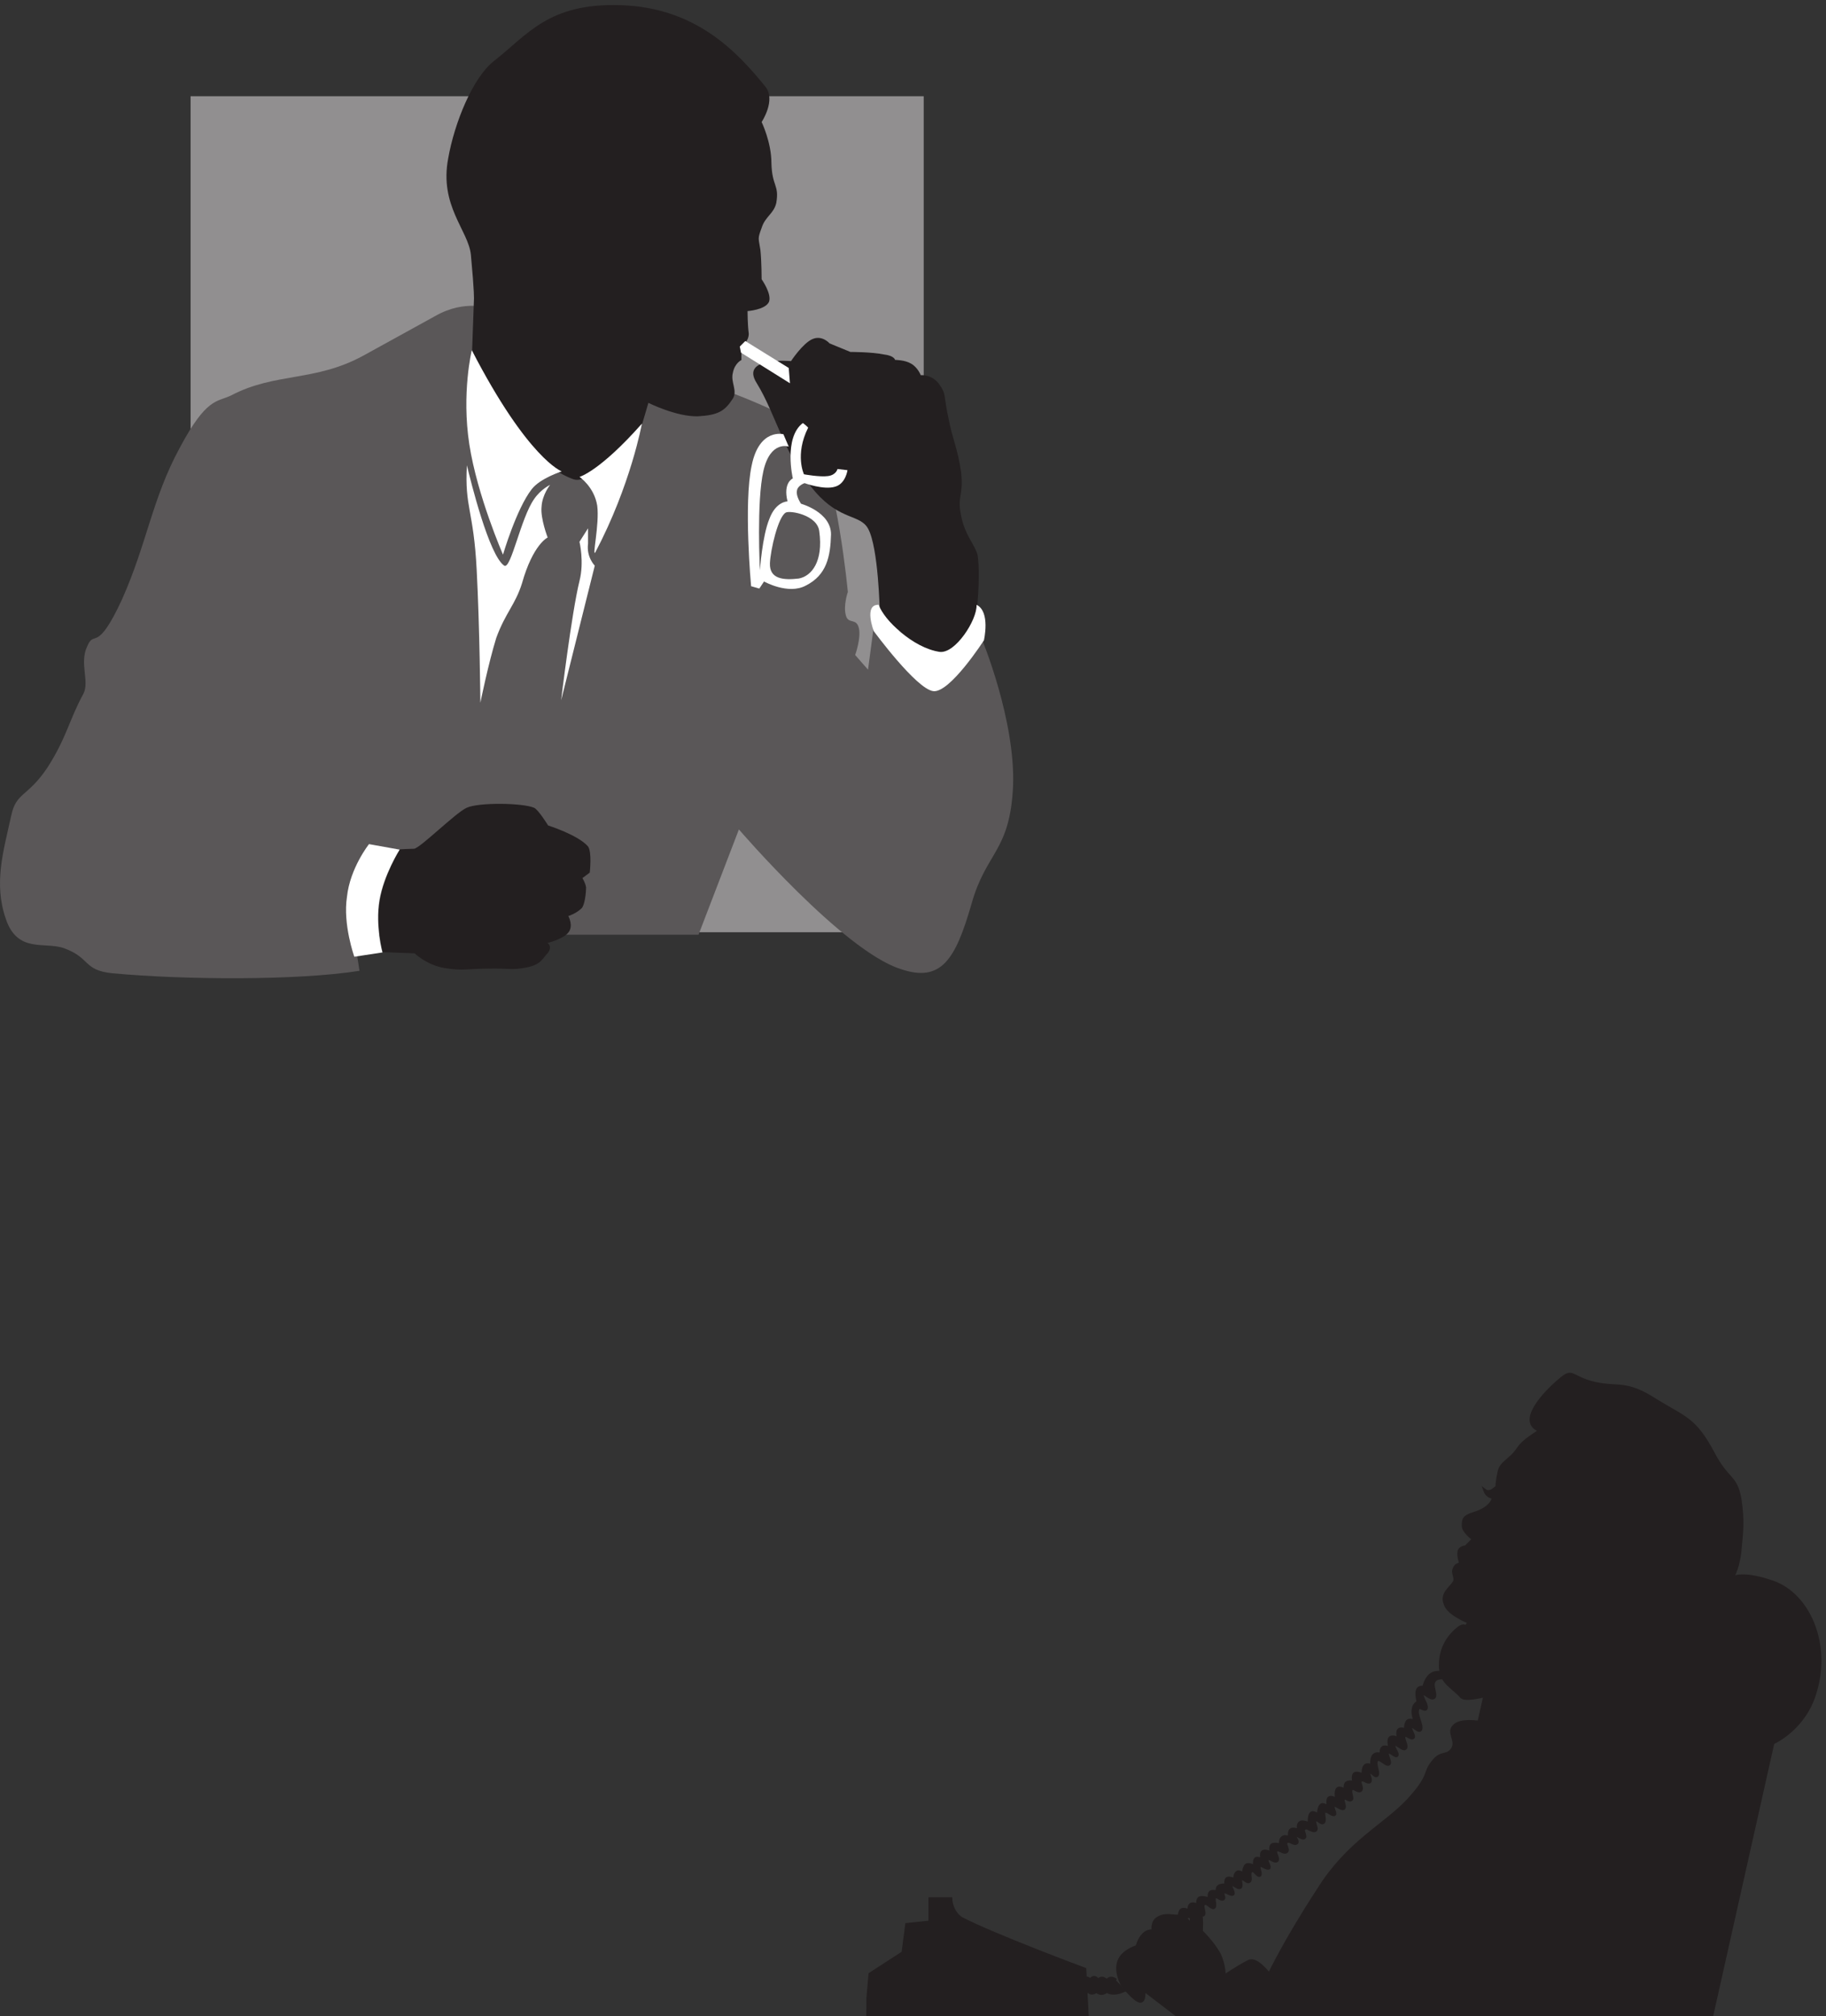 <svg xmlns="http://www.w3.org/2000/svg" xml:space="preserve" width="595.407" height="657.2"><rect width="100%" height="100%" fill="#333333" stroke="none"/><defs><clipPath id="a" clipPathUnits="userSpaceOnUse"><path d="M0 4929h2484V2544H0Z" clip-rule="evenodd"/></clipPath><clipPath id="b" clipPathUnits="userSpaceOnUse"><path d="M927.867 4929H2399.68V2565.23H927.867Z" clip-rule="evenodd"/></clipPath><clipPath id="c" clipPathUnits="userSpaceOnUse"><path d="M848.352 4105.58H2416.18V2596.73H848.352Z" clip-rule="evenodd"/></clipPath><clipPath id="d" clipPathUnits="userSpaceOnUse"><path d="M2124 1588.5h2361V0H2124Z" clip-rule="evenodd"/></clipPath></defs><g clip-path="url(#a)" transform="matrix(.133 0 0 -.133 0 657.2)"><path d="M467.27 4705.52h1797.38v-2048.8H467.27v2048.8" style="fill:#918f90;fill-opacity:1;fill-rule:evenodd;stroke:none"/><path d="M1202.42 4185.08s-61.51 23.99-135.03-18c-16.5-9-114.019-62.99-177.031-97.49-118.523-64.5-216.046-40.5-324.07-97.49-34.504-16.5-60.012-4.5-126.023-128.99-67.516-124.49-79.52-232.48-141.032-370.47-63.011-136.48-67.515-71.99-85.515-115.48-19.508-40.5 6-85.5-9.004-115.49-36.008-66-40.508-106.49-88.52-181.49-48.007-71.99-76.515-59.99-88.515-116.98-19.504-88.5-43.512-166.49-13.504-253.48 28.504-85.49 96.019-55.49 142.527-71.99 66.016-24 46.512-54 118.527-61.5 178.536-16.5 454.594-18 606.125 6-1.5 7.5-13.5 88.49-13.5 88.49h844.675l99.02 257.98s255.06-296.97 396.08-341.97c100.53-34.5 135.03 24 174.04 158.98 36.01 128.99 94.52 127.49 102.02 289.48 6 161.98-76.51 359.97-76.51 359.97l-265.56 26.99-13.5-101.99-31.51 36s15 42 9 65.99c-6 25.5-25.5 9-31.5 30-7.5 24 4.5 58.49 4.5 58.49s-25.51 277.48-84.02 377.97c-30.01 52.49-244.55 125.98-244.55 125.98" style="fill:#5a5758;fill-opacity:1;fill-rule:evenodd;stroke:none"/></g><g clip-path="url(#b)" transform="matrix(.133 0 0 -.133 0 657.2)"><path d="m1157.46 4083.04 4.5 124.44s1.5 13.5-7.5 109.45c-6 59.98-78.03 119.95-55.52 236.9 15 85.47 60.02 197.92 112.54 238.4 82.54 64.47 133.56 142.44 310.63 136.45 183.07-6 283.62-112.46 354.14-199.42 27.02-32.99-9-86.96-9-86.96s24.01-49.48 24.01-100.46c1.5-58.48 19.51-52.48 12.01-97.46-6-26.99-27.02-32.99-36.02-61.47-10.5-28.49-7.5-23.99-3-53.98 3-28.49 3-71.97 3-71.97s25.51-35.98 18.01-55.48c-9.01-19.49-52.52-22.49-52.52-22.49s0-32.98 3-55.47c0-19.5-18.01-31.49-18.01-31.49v-32.99s-16.5-7.49-21.01-31.48c-6-22.49 12.01-43.49 0-62.97-19.51-29.99-34.51-40.49-85.53-43.49-52.52-1.5-121.55 32.99-121.55 32.99l-15.01-50.98s-118.55-152.94-168.07-136.45c-144.06 49.48-249.1 316.38-249.1 316.38M980.676 2859.88s-39.016-61.47-49.52-124.45c-10.504-62.97 7.504-127.44 7.504-127.44l78.03-3s28.51-28.49 73.53-35.99c45.02-7.49 55.53-1.5 105.05-1.5 51.02 1.5 58.52-4.49 96.03 3 36.02 7.5 37.52 20.99 51.02 34.49 13.51 16.49 0 25.49 0 25.49s37.52 8.99 51.03 25.48c13.5 16.5 0 40.49 0 40.49s19.51 6 33.01 19.49c7.5 9 10.5 37.49 10.5 50.98-1.5 10.49-9 22.49-9 22.49l18.01 13.49s6 50.98-4.5 64.48c-25.51 28.48-97.54 50.98-97.54 50.98s-24.01 38.98-34.52 43.48c-28.51 11.99-135.05 13.49-165.06 0-27.02-12-114.05-98.96-129.06-100.46-7.5 0-34.514-1.5-34.514-1.5m1176.194 581.75s87.04-97.45 148.56-97.45c51.02 0 88.54 95.95 88.54 95.95s10.5 82.47 3 139.44c-4.5 23.99-31.51 49.48-40.52 97.46-10.5 49.48 6 46.48 0 106.46-9 61.47-21 79.46-31.51 134.94-12.01 55.48-4.5 55.48-21.01 79.46-18.01 27-46.52 24-46.52 24s-7.5 19.49-24.01 28.49c-15.01 8.99-39.01 8.99-39.01 8.99s-1.5 10.5-28.51 13.49c-28.52 6-81.04 6-81.04 6l-51.02 20.99s-18.01 20.99-42.02 10.5c-24.01-10.5-52.52-53.98-52.52-53.98s-126.05 12-84.03-53.98c48.02-77.96 67.52-178.42 144.05-266.88 61.53-70.47 109.55-53.98 129.06-89.96 25.51-46.48 28.51-203.92 28.51-203.92" style="fill:#231f20;fill-opacity:1;fill-rule:evenodd;stroke:none"/></g><g clip-path="url(#c)" transform="matrix(.133 0 0 -.133 0 657.2)"><path d="M1156.68 4083.08c138.01-266.97 220.51-296.97 220.51-296.97s-52.5-16.5-73.5-43.49c-37.5-48-70.5-160.49-70.5-160.49s-63.01 143.99-82.51 269.98c-19.5 125.98 6 230.97 6 230.97m417.02-179.98c-103.5-116.99-153-130.49-153-130.49s36-23.99 43.5-70.49c6-44.99-13.5-128.99-4.5-113.99 87 164.98 114 314.97 114 314.97" style="fill:#fff;fill-opacity:1;fill-rule:evenodd;stroke:none"/><path d="M1348.69 3753.11s-19.5-23.99-21-53.99c-3-28.49 15-74.99 15-74.99s-36-16.5-63-112.49c-16.5-52.5-40.5-72-63-133.49-19.5-62.99-39-158.98-39-158.98s-1.5 181.48-9 325.47c-7.5 146.98-30.01 152.98-24.01 256.47 9.01-37.5 54.01-220.48 91.51-245.98 16.5-10.49 40.5 117 73.5 163.49 16.5 24 39 34.49 39 34.49M868.676 2596.73l69 10.5s-18 64.49-7.5 127.48c10.5 63 49.504 124.49 49.504 124.49l-75.004 13.5s-46.504-58.49-54.004-128.99c-10.5-67.49 18.004-146.98 18.004-146.98m1285.544 862.39c-37.5 1.5-12-64.49-12-64.49s103.5-140.99 145.51-146.99c40.5-6 124.5 124.49 124.5 124.49s16.5 70.49-18 86.99c1.5-37.5-52.5-119.99-90-115.49-67.51 10.5-136.51 77.99-150.01 115.49m-223.45 253.51s-28.82 0-44.66-43.29c-17.29-41.86-23.06-125.58-23.06-125.58s-8.64 168.87 8.65 243.93c17.28 75.05 61.95 59.18 61.95 59.18l-12.97 30.31s-59.07 15.87-77.8-76.5c-20.17-92.38-1.44-295.89-1.44-295.89l20.17-5.77 11.53 17.32s59.07-33.2 102.29-10.11c51.87 25.98 60.51 72.17 61.95 125.58 0 54.85-73.48 75.05-73.48 75.05s-12.96 18.77-10.08 31.75c1.44 13 18.73 18.77 18.73 18.77s47.54-17.32 74.92-8.66c25.93 7.21 30.25 40.41 30.25 40.41l-24.49 2.89s-2.88-14.43-23.05-17.32c-20.17-2.89-59.07 4.33-59.07 4.33s-23.06 47.63 10.08 114.02c1.44 0-10.08 10.11-12.96 11.55-47.55-36.08-24.5-135.67-24.5-135.67s-24.49-10.11-12.96-56.3zm-43.18-151.55c1.44 33.2 20.17 114.03 38.9 124.13 10.08 5.77 77.8-5.77 82.12-46.19 10.09-73.61-18.73-109.69-50.43-115.47-37.45-4.32-72.03-1.44-70.59 37.53m-60.38 544.5 106.5-65.99 3-37.5-120 74.99-3 15m-372.01-445.45-21-33s12-49.5 0-95.99c-19.5-79.5-45-292.47-45-292.47l82.5 329.96s-21 21-16.5 54" style="fill:#fff;fill-opacity:1;fill-rule:evenodd;stroke:none"/></g><g clip-path="url(#d)" transform="matrix(.133 0 0 -.133 0 657.2)"><path d="M3776.14 1435.45c-61.89-38.64-45.68-41.61-72.2-65.39-20.63-17.83-26.53-22.29-29.47-40.12-4.42-19.31-4.42-32.69-4.42-32.69l-11.79-8.91s-10.31-5.95-17.68 0c5.89-16.35 20.63-16.35 20.63-16.35s0-25.26-48.63-40.12c-23.58-7.43-25.05-13.38-25.05-29.72 0-14.86 25.05-32.69 25.05-32.69l-19.15-19.32s-13.27 0-16.21-10.4c-2.95-10.4 4.42-31.21 4.42-31.21s-13.26 0-16.21-11.89c-5.89-10.4 5.89-20.8 0-32.69-10.32-16.34-32.42-28.23-22.11-53.49 7.38-25.265 58.95-44.581 58.95-44.581l-8.84-11.887s-4.43 10.403-25.05-8.918c-23.58-22.289-38.31-50.519-36.84-90.64 2.94-38.637 29.47-46.067 51.57-71.329 8.84-10.402 57.47 2.973 57.47 2.973l-14.74-65.383s-45.68 7.43-60.41-8.918c-17.68-16.343 8.84-35.66-4.42-56.464-13.26-20.805-28-4.458-48.63-32.692-22.1-26.75-2.95-31.207-60.41-93.621-58.94-62.41-147.35-102.531-219.55-218.43-82.52-126.308-120.83-208.039-120.83-208.039h.1s-29.47 40.117-48.62 32.688c-25.05-11.879-61.89-37.149-61.89-37.149s1.47 25.27-11.79 53.5c-14.73 28.231-44.21 56.469-44.21 56.469s2.95 44.57-4.41 46.063c-19.16 2.968-23.58-32.692-23.58-32.692s-4.42 23.77-25.05 23.77c-22.1 0-35.37 5.949-53.05-4.45-16.21-8.921-11.79-31.21-11.79-31.21s-14.73 1.492-23.57-8.911c-10.32-8.918-16.21-29.718-16.21-29.718s-35.36-10.411-44.2-35.672c-10.32-26.739 8.84-59.438 8.84-59.438s29.47-37.14 42.73-38.633c13.26-1.488 8.84 28.23 8.84 28.23L2889.19 0h1307l150.3 670.172s79.57 34.176 104.62 127.793c33.89 114.418-16.21 234.785-104.62 265.985-81.04 28.24-101.67 8.92-101.67 8.92s14.73 16.34 20.63 65.38c4.42 49.04 8.84 74.3 0 130.77-10.32 56.46-29.47 43.09-64.84 109.96-45.68 86.18-69.25 86.18-141.45 130.76-73.68 47.55-89.89 28.24-150.3 41.61-60.42 14.86-51.57 37.15-85.46 7.43-33.9-28.23-106.1-102.53-47.16-123.33h-.1" style="fill:#231f20;fill-opacity:1;fill-rule:evenodd;stroke:none"/><path d="M3776.14 1435.45c-61.89-38.64-45.68-41.61-72.2-65.39-20.63-17.83-26.53-22.29-29.47-40.12-4.42-19.31-4.42-32.69-4.42-32.69l-11.79-8.91s-10.31-5.95-17.68 0c5.89-16.35 20.63-16.35 20.63-16.35s0-25.26-48.63-40.12c-23.58-7.43-25.05-13.38-25.05-29.72 0-14.86 25.05-32.69 25.05-32.69l-19.15-19.32s-13.27 0-16.21-10.4c-2.95-10.4 4.42-31.21 4.42-31.21s-13.26 0-16.21-11.89c-5.89-10.4 5.89-20.8 0-32.69-10.32-16.34-32.42-28.23-22.11-53.49 7.38-25.265 58.95-44.581 58.95-44.581l-8.84-11.887s-4.43 10.403-25.05-8.918c-23.58-22.289-38.31-50.519-36.84-90.64 2.94-38.637 29.47-46.067 51.57-71.329 8.84-10.402 57.47 2.973 57.47 2.973l-14.74-65.383s-45.68 7.43-60.41-8.918c-17.68-16.343 8.84-35.66-4.42-56.464-13.26-20.805-28-4.458-48.63-32.692-22.1-26.75-2.95-31.207-60.41-93.621-58.94-62.41-147.35-102.531-219.55-218.43-82.52-126.308-120.83-208.039-120.83-208.039h.1s-29.47 40.117-48.62 32.688c-25.05-11.879-61.89-37.149-61.89-37.149s1.47 25.27-11.79 53.5c-14.73 28.231-44.21 56.469-44.21 56.469s2.95 44.57-4.41 46.063c-19.16 2.968-23.58-32.692-23.58-32.692s-4.42 23.77-25.05 23.77c-22.1 0-35.37 5.949-53.05-4.45-16.21-8.921-11.79-31.21-11.79-31.21s-14.73 1.492-23.57-8.911c-10.32-8.918-16.21-29.718-16.21-29.718s-35.36-10.411-44.2-35.672c-10.32-26.739 8.84-59.438 8.84-59.438s29.47-37.14 42.73-38.633c13.26-1.488 8.84 28.23 8.84 28.23L2889.19 0h1307l150.3 670.172s79.57 34.176 104.62 127.793c33.89 114.418-16.21 234.785-104.62 265.985-81.04 28.24-101.67 8.92-101.67 8.92s14.73 16.34 20.63 65.38c4.42 49.04 8.84 74.3 0 130.77-10.32 56.46-29.47 43.09-64.84 109.96-45.68 86.18-69.25 86.18-141.45 130.76-73.68 47.55-89.89 28.24-150.3 41.61-60.42 14.86-51.57 37.15-85.46 7.43-33.9-28.23-106.1-102.53-47.16-123.33h-.1" style="fill:none;stroke:#231f20;stroke-width:7.5;stroke-linecap:butt;stroke-linejoin:miter;stroke-miterlimit:10;stroke-dasharray:none;stroke-opacity:1"/><path d="m2124 0 9 103.5 81 52.5 9 69 57 6v57h51s0-30 25.5-48c81-42 303-124.5 303-124.5l6-115.5" style="fill:#231f20;fill-opacity:1;fill-rule:evenodd;stroke:none"/><path d="m2124 0 9 103.5 81 52.5 9 69 57 6v57h51s0-30 25.5-48c81-42 303-124.5 303-124.5l6-115.5z" style="fill:none;stroke:#231f20;stroke-width:7.5;stroke-linecap:butt;stroke-linejoin:miter;stroke-miterlimit:10;stroke-dasharray:none;stroke-opacity:1"/><path d="M3549 840.055s-25.5 7.445-39-1.489c-15-8.937-19.5-32.761-19.5-32.761s-12 2.976-15-5.957c-4.5-8.934 1.5-29.782 1.5-29.782s-10.5-4.468-12-16.382c-3-11.911 4.5-31.27 4.5-31.27s-12 5.957-18 1.488c-6-4.468-6-22.336-6-22.336s-12 5.957-16.5 0c-4.5-4.468 0-20.847 0-20.847s-16.5 7.445-21 1.488c-6-5.957 0-25.316 0-25.316s-13.5 5.957-18 1.488c-6-4.465-3-16.379-3-16.379s-13.5 4.469-19.5-2.977c-6-7.449-4.5-25.316-4.5-25.316s-12 5.957-16.5 0c-6-5.957-4.5-22.336-4.5-22.336s-16.5 7.445-21 2.977c-6-4.469-1.5-20.848-1.5-20.848s-12 2.977-18-1.488c-6-4.469-3-17.871-3-17.871s-15 8.933-19.5 2.98c-6-5.957-1.5-26.805-1.5-26.805s-13.5 10.422-19.5 4.465c-4.5-2.976-1.5-22.336-1.5-22.336s-13.5 10.426-18 4.469c-6-4.469-6-23.828-6-23.828v-.348s-13.5 10.422-18 4.465c-6-4.465-4.5-25.312-4.5-25.312s-16.5 7.445-22.5 2.976c-7.5-4.465-3-19.359-3-19.359s-15 5.957-19.5 1.492c-6-4.469-3-19.359-3-19.359s-13.5 5.957-18 0c-6-2.981-4.5-17.871-4.5-17.871s-16.5 4.468-21 0c-6-4.465-1.5-19.36-1.5-19.36s-15 7.445-21 2.981c-6-2.981-1.5-19.36-1.5-19.36s-13.5 5.957-16.5 1.489c-4.5-4.465-1.5-19.36-1.5-19.36s-13.5 8.938-21 4.469c-6-4.469-7.5-22.336-7.5-22.336s-10.5 8.934-15 4.465c-6-2.977-6-17.867-6-17.867s-13.5 5.957-18 2.976c-6-2.976-3-16.379-3-16.379s-13.5 1.489-18-2.98c-6-2.977-3-13.403-3-13.403s-15 2.981-18-1.488c-4.5-4.465-1.5-16.379-1.5-16.379s-16.5 5.957-24 2.977c-7.5-2.977-4.5-17.867-4.5-17.867s-13.5 5.957-18 1.488c-6-4.469-3-16.383-3-16.383v.352s-13.5 7.445-19.5 2.976c-6-4.465-6-22.336-6-22.336L2907 231s-1.5 10.426 4.5 13.402c6 2.977 16.5-7.445 22.5-2.976 4.5 2.976-7.5 16.379-3 17.867 4.5 2.98 13.5-14.891 19.5-10.422 4.5 4.465-6 23.824 1.5 26.805 6 5.953 18-11.914 24-8.938 6 4.469-3 20.848 3 25.317 4.5 4.468 13.5-7.446 19.5-4.469 6 2.98-4.5 13.402 1.5 16.383 4.5 4.465 16.5-7.446 22.5-4.469 4.5 4.469-9 19.359-3 22.336 4.5 4.469 13.5-8.934 21-5.957 6 4.469-3 19.359 3 20.848 6 2.98 13.5-10.422 19.5-5.954 6 4.465-3 19.356 4.5 25.313 6 7.445 15-13.402 21-10.422 4.5 4.465-6 20.848 0 23.824 4.5 2.981 16.5-8.933 22.5-5.957 3 5.957-9 17.871-3 22.34 4.5 4.465 16.5-8.937 22.5-4.469 6 5.957-7.5 19.36-1.5 25.317 6 5.957 18-8.938 25.5-2.981 6 5.957-7.5 19.36 0 23.828 6 5.957 18-7.445 24-2.98 6 4.469-7.5 16.383-3 19.359 4.5 2.981 16.5-10.422 22.5-5.957 4.5 4.469-7.5 19.36 0 22.336 6 5.957 19.5-8.933 27-4.465 6 4.465-6 19.36 0 25.317 4.5 4.465 13.5-10.426 19.5-5.957 6 5.957-3 22.336 3 26.804 6 4.465 18-10.425 24-7.449 4.5 2.981-7.5 17.871-1.5 22.34 4.5 2.977 18-10.426 24-7.445 6 4.465-4.5 19.355 0 23.824 4.5 5.957 13.5-7.445 19.5-1.488 3 5.957-6 19.359 0 25.316 4.5 5.953 16.5-8.937 22.5-2.98 6 5.957-6 19.359 0 23.828 6 5.957 16.5-7.446 22.5-2.981 4.5 5.957-6 19.36-1.5 23.828 4.5 4.465 15-14.89 19.5-7.445s-9 29.781 0 37.227c6 5.957 22.5-14.891 28.5-10.422 6 4.465-7.5 23.824-3 28.293 4.5 5.957 18-10.426 22.5-7.446 4.5 5.954-12 22.336-6 26.801 6 4.469 21-14.89 27-8.933 6 5.957-7.5 23.828-3 29.785 4.5 7.445 16.5-8.938 22.5-2.981 3 5.957-10.5 20.848-6 26.805 4.5 4.469 19.5-16.379 24-7.445 4.5 10.422-12 35.738-7.5 49.14v-.238c3 13.402 18-5.957 21 2.981 3 8.933-13.5 29.781-9 34.25 4.5 7.445 19.5-14.895 28.5-7.45 6 8.938-9 31.274 1.5 41.7 9 11.91 40.5 2.976 40.5 2.976l-9 13.641" style="fill:#231f20;fill-opacity:1;fill-rule:evenodd;stroke:none"/><path d="M3549 840.055s-25.5 7.445-39-1.489c-15-8.937-19.5-32.761-19.5-32.761s-12 2.976-15-5.957c-4.5-8.934 1.5-29.782 1.5-29.782s-10.5-4.468-12-16.382c-3-11.911 4.5-31.27 4.5-31.27s-12 5.957-18 1.488c-6-4.468-6-22.336-6-22.336s-12 5.957-16.5 0c-4.5-4.468 0-20.847 0-20.847s-16.5 7.445-21 1.488c-6-5.957 0-25.316 0-25.316s-13.5 5.957-18 1.488c-6-4.465-3-16.379-3-16.379s-13.5 4.469-19.5-2.977c-6-7.449-4.5-25.316-4.5-25.316s-12 5.957-16.5 0c-6-5.957-4.5-22.336-4.5-22.336s-16.5 7.445-21 2.977c-6-4.469-1.5-20.848-1.5-20.848s-12 2.977-18-1.488c-6-4.469-3-17.871-3-17.871s-15 8.933-19.5 2.98c-6-5.957-1.5-26.805-1.5-26.805s-13.5 10.422-19.5 4.465c-4.5-2.976-1.5-22.336-1.5-22.336s-13.5 10.426-18 4.469c-6-4.469-6-23.828-6-23.828v-.348s-13.5 10.422-18 4.465c-6-4.465-4.5-25.312-4.5-25.312s-16.5 7.445-22.5 2.976c-7.5-4.465-3-19.359-3-19.359s-15 5.957-19.5 1.492c-6-4.469-3-19.359-3-19.359s-13.5 5.957-18 0c-6-2.981-4.5-17.871-4.5-17.871s-16.5 4.468-21 0c-6-4.465-1.5-19.36-1.5-19.36s-15 7.445-21 2.981c-6-2.981-1.5-19.36-1.5-19.36s-13.5 5.957-16.5 1.489c-4.5-4.465-1.5-19.36-1.5-19.36s-13.5 8.938-21 4.469c-6-4.469-7.5-22.336-7.5-22.336s-10.5 8.934-15 4.465c-6-2.977-6-17.867-6-17.867s-13.5 5.957-18 2.976c-6-2.976-3-16.379-3-16.379s-13.5 1.489-18-2.98c-6-2.977-3-13.403-3-13.403s-15 2.981-18-1.488c-4.5-4.465-1.5-16.379-1.5-16.379s-16.5 5.957-24 2.977c-7.5-2.977-4.5-17.867-4.5-17.867s-13.5 5.957-18 1.488c-6-4.469-3-16.383-3-16.383v.352s-13.5 7.445-19.5 2.976c-6-4.465-6-22.336-6-22.336L2907 231s-1.5 10.426 4.5 13.402c6 2.977 16.5-7.445 22.5-2.976 4.5 2.976-7.5 16.379-3 17.867 4.5 2.98 13.5-14.891 19.5-10.422 4.5 4.465-6 23.824 1.5 26.805 6 5.953 18-11.914 24-8.938 6 4.469-3 20.848 3 25.317 4.5 4.468 13.5-7.446 19.5-4.469 6 2.98-4.5 13.402 1.5 16.383 4.5 4.465 16.5-7.446 22.5-4.469 4.5 4.469-9 19.359-3 22.336 4.5 4.469 13.5-8.934 21-5.957 6 4.469-3 19.359 3 20.848 6 2.98 13.5-10.422 19.5-5.954 6 4.465-3 19.356 4.5 25.313 6 7.445 15-13.402 21-10.422 4.5 4.465-6 20.848 0 23.824 4.5 2.981 16.5-8.933 22.5-5.957 3 5.957-9 17.871-3 22.34 4.5 4.465 16.5-8.937 22.5-4.469 6 5.957-7.5 19.36-1.5 25.317 6 5.957 18-8.938 25.5-2.981 6 5.957-7.5 19.36 0 23.828 6 5.957 18-7.445 24-2.98 6 4.469-7.5 16.383-3 19.359 4.5 2.981 16.5-10.422 22.5-5.957 4.5 4.469-7.5 19.36 0 22.336 6 5.957 19.5-8.933 27-4.465 6 4.465-6 19.36 0 25.317 4.5 4.465 13.5-10.426 19.5-5.957 6 5.957-3 22.336 3 26.804 6 4.465 18-10.425 24-7.449 4.5 2.981-7.5 17.871-1.5 22.34 4.5 2.977 18-10.426 24-7.445 6 4.465-4.5 19.355 0 23.824 4.5 5.957 13.5-7.445 19.5-1.488 3 5.957-6 19.359 0 25.316 4.5 5.953 16.5-8.937 22.5-2.98 6 5.957-6 19.359 0 23.828 6 5.957 16.5-7.446 22.5-2.981 4.5 5.957-6 19.36-1.5 23.828 4.5 4.465 15-14.89 19.5-7.445s-9 29.781 0 37.227c6 5.957 22.5-14.891 28.5-10.422 6 4.465-7.5 23.824-3 28.293 4.5 5.957 18-10.426 22.5-7.446 4.5 5.954-12 22.336-6 26.801 6 4.469 21-14.89 27-8.933 6 5.957-7.5 23.828-3 29.785 4.5 7.445 16.5-8.938 22.5-2.981 3 5.957-10.5 20.848-6 26.805 4.5 4.469 19.5-16.379 24-7.445 4.5 10.422-12 35.738-7.5 49.14v-.238c3 13.402 18-5.957 21 2.981 3 8.933-13.5 29.781-9 34.25 4.5 7.445 19.5-14.895 28.5-7.45 6 8.938-9 31.274 1.5 41.7 9 11.91 40.5 2.976 40.5 2.976l-9 13.641" style="fill:none;stroke:#231f20;stroke-width:7.5;stroke-linecap:butt;stroke-linejoin:miter;stroke-miterlimit:10;stroke-dasharray:none;stroke-opacity:1"/><path d="M2736 88.5c-9 7-16.5 6.5-22.5-1.5-8 8-15 8.5-21 1.5-7 9-13.5 9-19.5 0-5 7-14.5 7.5-28.5 1.5 7-24 15-33.5 24-28.5 5-6 11.5-6 19.5 0 8-7 16.5-7 25.5 0 11-7 26-6 45 3" style="fill:#231f20;fill-opacity:1;fill-rule:evenodd;stroke:none"/><path d="M2736 88.5c-9 7-16.5 6.5-22.5-1.5-8 8-15 8.5-21 1.5-7 9-13.5 9-19.5 0-5 7-14.5 7.5-28.5 1.5 7-24 15-33.5 24-28.5 5-6 11.5-6 19.5 0 8-7 16.5-7 25.5 0 11-7 26-6 45 3" style="fill:none;stroke:#231f20;stroke-width:7.5;stroke-linecap:butt;stroke-linejoin:miter;stroke-miterlimit:10;stroke-dasharray:none;stroke-opacity:1"/></g></svg>
